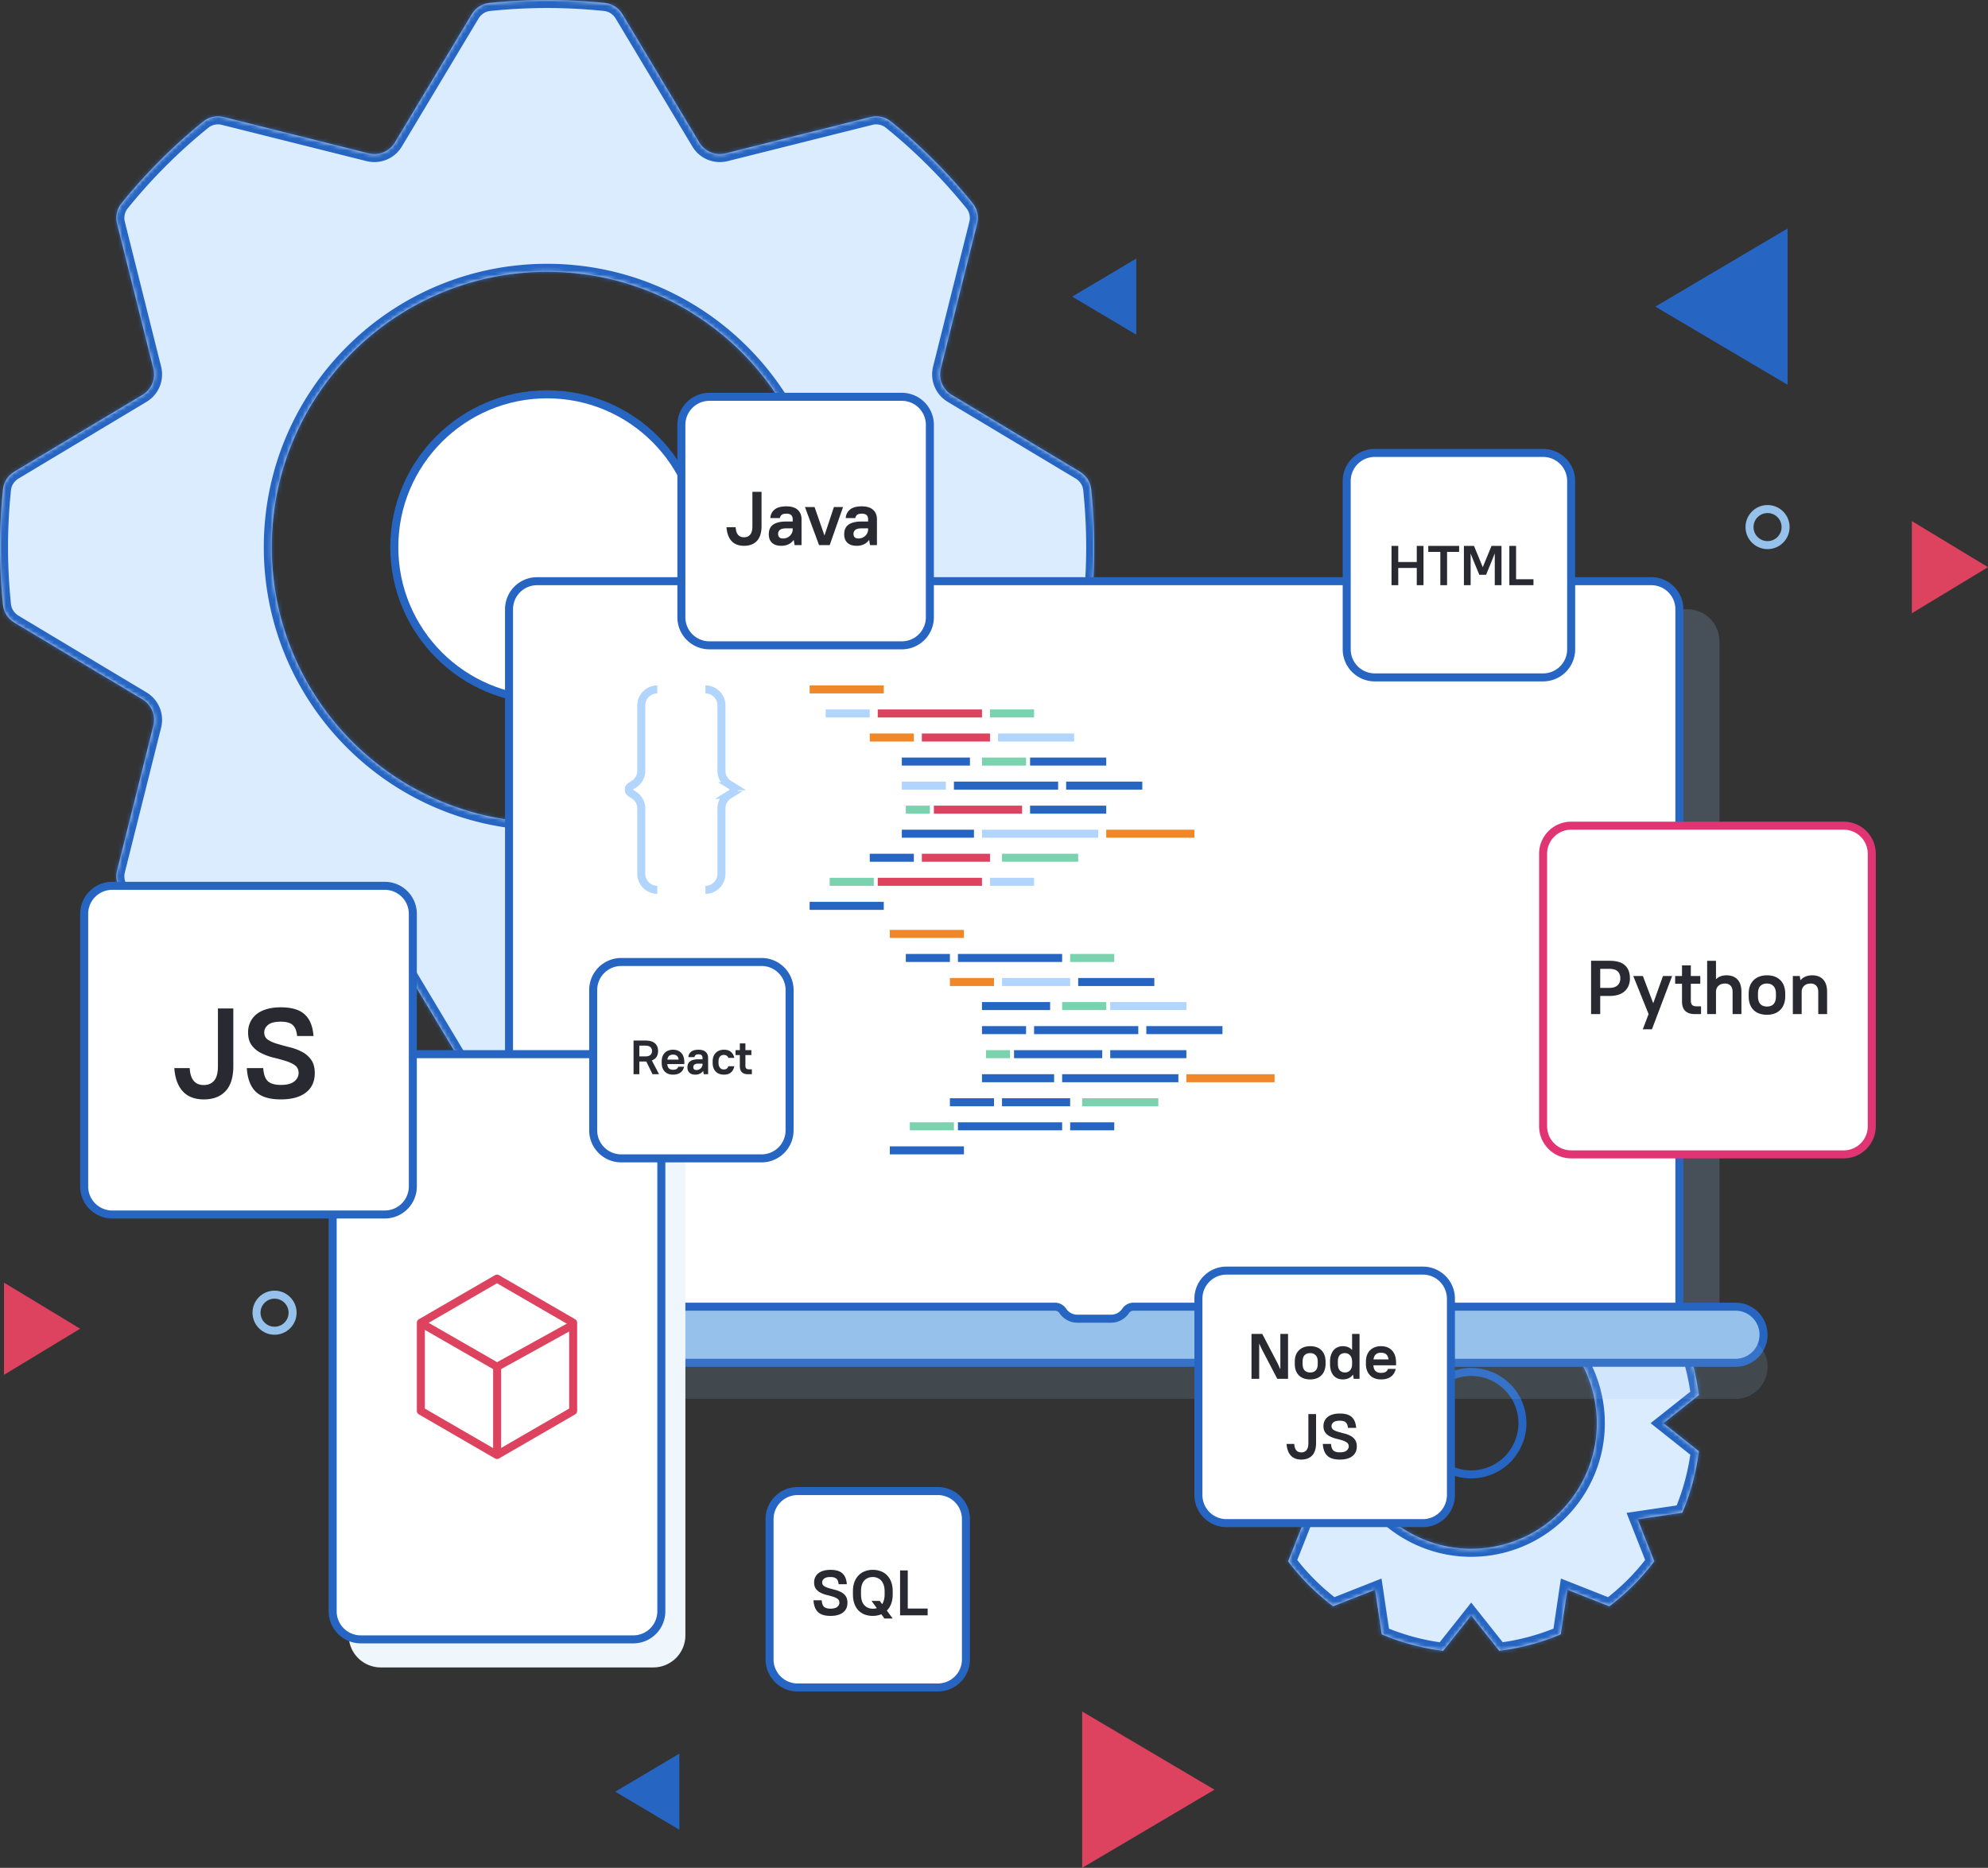<svg width="496" height="466" fill="none" xmlns="http://www.w3.org/2000/svg"><rect width="100%" height="100%" fill="#333333" stroke="none"/><mask id="a" fill="#fff"><path fill-rule="evenodd" clip-rule="evenodd" d="M98.543 35.522a6 6 0 0 1-6.606 2.736l-36.1-9.047c-1.785-.447-3.681-.057-5.112 1.1A137.325 137.325 0 0 0 30.31 50.725c-1.157 1.43-1.547 3.327-1.1 5.112l9.047 36.1a6 6 0 0 1-2.736 6.606L3.59 117.677c-1.58.946-2.645 2.565-2.838 4.396A138.06 138.06 0 0 0 0 136.5c0 4.873.255 9.686.753 14.427.193 1.831 1.258 3.45 2.838 4.396l31.93 19.134a6.001 6.001 0 0 1 2.736 6.606l-9.046 36.1c-.447 1.785-.057 3.681 1.1 5.112a137.302 137.302 0 0 0 20.414 20.414c1.43 1.157 3.327 1.547 5.112 1.1l36.1-9.046a6 6 0 0 1 6.606 2.735l19.134 31.931c.946 1.58 2.565 2.645 4.396 2.838 4.741.498 9.554.753 14.427.753 4.873 0 9.686-.255 14.427-.753 1.831-.193 3.45-1.258 4.396-2.838l19.134-31.931a6 6 0 0 1 6.606-2.735l36.1 9.046c1.785.447 3.681.057 5.112-1.1a137.279 137.279 0 0 0 20.414-20.414c1.157-1.431 1.547-3.327 1.1-5.112l-9.046-36.1a6 6 0 0 1 2.735-6.606l31.931-19.134c1.58-.946 2.645-2.565 2.838-4.396.498-4.741.753-9.554.753-14.427 0-4.873-.255-9.686-.753-14.427-.193-1.831-1.258-3.45-2.838-4.396l-31.931-19.134a6 6 0 0 1-2.735-6.606l9.046-36.1c.447-1.785.057-3.681-1.1-5.112a137.302 137.302 0 0 0-20.414-20.414c-1.431-1.157-3.327-1.547-5.112-1.1l-36.1 9.047a6.001 6.001 0 0 1-6.606-2.736L155.323 3.59c-.946-1.58-2.565-2.645-4.396-2.838A138.06 138.06 0 0 0 136.5 0c-4.873 0-9.686.255-14.427.753-1.831.193-3.45 1.258-4.396 2.838L98.543 35.52zM136.5 205.185c37.934 0 68.685-30.751 68.685-68.685 0-37.933-30.751-68.685-68.685-68.685-37.933 0-68.685 30.752-68.685 68.685 0 37.934 30.752 68.685 68.685 68.685z"/></mask><path fill-rule="evenodd" clip-rule="evenodd" d="M98.543 35.522a6 6 0 0 1-6.606 2.736l-36.1-9.047c-1.785-.447-3.681-.057-5.112 1.1A137.325 137.325 0 0 0 30.31 50.725c-1.157 1.43-1.547 3.327-1.1 5.112l9.047 36.1a6 6 0 0 1-2.736 6.606L3.59 117.677c-1.58.946-2.645 2.565-2.838 4.396A138.06 138.06 0 0 0 0 136.5c0 4.873.255 9.686.753 14.427.193 1.831 1.258 3.45 2.838 4.396l31.93 19.134a6.001 6.001 0 0 1 2.736 6.606l-9.046 36.1c-.447 1.785-.057 3.681 1.1 5.112a137.302 137.302 0 0 0 20.414 20.414c1.43 1.157 3.327 1.547 5.112 1.1l36.1-9.046a6 6 0 0 1 6.606 2.735l19.134 31.931c.946 1.58 2.565 2.645 4.396 2.838 4.741.498 9.554.753 14.427.753 4.873 0 9.686-.255 14.427-.753 1.831-.193 3.45-1.258 4.396-2.838l19.134-31.931a6 6 0 0 1 6.606-2.735l36.1 9.046c1.785.447 3.681.057 5.112-1.1a137.279 137.279 0 0 0 20.414-20.414c1.157-1.431 1.547-3.327 1.1-5.112l-9.046-36.1a6 6 0 0 1 2.735-6.606l31.931-19.134c1.58-.946 2.645-2.565 2.838-4.396.498-4.741.753-9.554.753-14.427 0-4.873-.255-9.686-.753-14.427-.193-1.831-1.258-3.45-2.838-4.396l-31.931-19.134a6 6 0 0 1-2.735-6.606l9.046-36.1c.447-1.785.057-3.681-1.1-5.112a137.302 137.302 0 0 0-20.414-20.414c-1.431-1.157-3.327-1.547-5.112-1.1l-36.1 9.047a6.001 6.001 0 0 1-6.606-2.736L155.323 3.59c-.946-1.58-2.565-2.645-4.396-2.838A138.06 138.06 0 0 0 136.5 0c-4.873 0-9.686.255-14.427.753-1.831.193-3.45 1.258-4.396 2.838L98.543 35.52zM136.5 205.185c37.934 0 68.685-30.751 68.685-68.685 0-37.933-30.751-68.685-68.685-68.685-37.933 0-68.685 30.752-68.685 68.685 0 37.934 30.752 68.685 68.685 68.685z" fill="#DCECFF"/><path d="M117.677 3.59l1.715 1.029-1.715-1.028zm126.112 52.247l1.94.486-1.94-.486zm-1.1-5.112l1.555-1.258-1.555 1.258zm-7.946 41.212l1.94.487-1.94-.487zm37.504 30.136l1.989-.209-1.989.209zm-2.838-4.396l1.028-1.716-1.028 1.716zm0 37.646l-1.028-1.715 1.028 1.715zm2.838-4.396l-1.989-.209 1.989.209zm-37.504 30.136l1.94-.487-1.94.487zm7.946 41.212l-1.555-1.257 1.555 1.257zm1.1-5.112l1.94-.486-1.94.486zm-26.626 26.626l-.486 1.94.486-1.94zm5.112-1.1l1.258 1.555-1.258-1.555zm-41.212-7.946l-.487 1.94.487-1.94zm-30.136 37.504l.209 1.989-.209-1.989zm4.396-2.838l-1.715-1.028 1.715 1.028zm-63.386-34.666l.487 1.94-.487-1.94zm6.606 2.735l-1.716 1.028 1.716-1.028zm-42.706 6.311l.486 1.94-.486-1.94zm-26.626-26.626l-1.94-.486 1.94.486zm1.1 5.112l1.555-1.257-1.555 1.257zm5.21-47.818l-1.028 1.716 1.029-1.716zm2.736 6.606l-1.94-.487 1.94.487zm-34.666-25.74l-1.028 1.716 1.028-1.716zm0-37.646l1.028 1.715-1.028-1.715zm34.667-25.74l-1.94.487 1.94-.487zm-2.736 6.606l-1.029-1.716 1.029 1.716zM155.322 3.59l1.716-1.028-1.716 1.028zM150.927.753l-.209 1.99.209-1.99zM30.311 50.725l-1.555-1.258 1.555 1.258zm-1.1 5.112l1.94-.486-1.94.486zm145.246-20.316l1.716-1.028-1.716 1.029zm-82.52 2.736l.487-1.94-.487 1.94zm6.606-2.735l-1.716-1.029 1.716 1.029zm19.134 233.887l-1.716 1.028 1.716-1.028zm4.396 2.838l-.209 1.989.209-1.989zM222.275 30.311l-1.257 1.555 1.257-1.555zm-5.112-1.1l-.486-1.94.486 1.94zm-161.326 0l.486-1.94-.486 1.94zm-.486 1.94l36.1 9.046.973-3.88-36.1-9.046-.973 3.88zM31.866 51.983a135.325 135.325 0 0 1 20.117-20.117l-2.516-3.11a139.315 139.315 0 0 0-20.711 20.711l3.11 2.516zm8.331 39.468l-9.046-36.1-3.88.972 9.047 36.1 3.88-.972zM4.62 119.392l31.93-19.134-2.056-3.431-31.93 19.134 2.056 3.431zM2 136.5c0-4.803.252-9.546.742-14.218l-3.978-.418C-1.74 126.674-2 131.557-2 136.5h4zm.742 14.218C2.252 146.046 2 141.303 2 136.5h-4c0 4.943.259 9.826.764 14.636l3.978-.418zm33.808 22.024L4.619 153.608l-2.056 3.431 31.93 19.134 2.057-3.431zm-5.4 44.907l9.047-36.1-3.88-.973-9.046 36.101 3.88.972zm20.833 23.485a135.302 135.302 0 0 1-20.117-20.116l-3.11 2.515a139.294 139.294 0 0 0 20.711 20.711l2.516-3.11zm39.468-8.331l-36.1 9.046.972 3.88 36.1-9.046-.972-3.88zm27.941 35.578l-19.134-31.931-3.431 2.056 19.134 31.931 3.431-2.056zM136.5 271c-4.803 0-9.546-.252-14.218-.742l-.418 3.978c4.81.505 9.693.764 14.636.764v-4zm14.218-.742c-4.672.49-9.415.742-14.218.742v4c4.943 0 9.826-.259 14.636-.764l-.418-3.978zm22.024-33.808l-19.134 31.931 3.431 2.056 19.134-31.93-3.431-2.057zm44.907 5.399l-36.1-9.046-.973 3.88 36.101 9.046.972-3.88zm23.485-20.831a135.28 135.28 0 0 1-20.116 20.116l2.515 3.11a139.264 139.264 0 0 0 20.711-20.711l-3.11-2.515zm-8.331-39.469l9.046 36.1 3.88-.972-9.046-36.101-3.88.973zm35.578-27.941l-31.931 19.134 2.057 3.431 31.93-19.134-2.056-3.431zM271 136.5c0 4.803-.252 9.546-.742 14.218l3.978.418c.505-4.81.764-9.693.764-14.636h-4zm-.742-14.218c.49 4.672.742 9.415.742 14.218h4c0-4.943-.259-9.826-.764-14.636l-3.978.418zm-33.808-22.024l31.931 19.134 2.056-3.431-31.93-19.134-2.057 3.431zm5.399-44.907l-9.046 36.1 3.88.973 9.046-36.1-3.88-.973zm-20.831-23.485a135.302 135.302 0 0 1 20.116 20.117l3.11-2.516a139.294 139.294 0 0 0-20.711-20.711l-2.515 3.11zm-39.469 8.331l36.1-9.046-.972-3.88-36.101 9.047.973 3.88zM153.608 4.62l19.134 31.93 3.431-2.056-19.134-31.93-3.431 2.056zM136.5 2c4.803 0 9.546.252 14.218.742l.418-3.978C146.326-1.74 141.443-2 136.5-2v4zm-14.218.742C126.954 2.252 131.697 2 136.5 2v-4c-4.943 0-9.826.259-14.636.764l.418 3.978zM100.258 36.55l19.134-31.931-3.431-2.056-19.134 31.93 3.431 2.057zm102.927 99.95c0 36.829-29.856 66.685-66.685 66.685v4c39.038 0 70.685-31.647 70.685-70.685h-4zM136.5 69.815c36.829 0 66.685 29.856 66.685 66.685h4c0-39.038-31.647-70.685-70.685-70.685v4zM69.815 136.5c0-36.829 29.856-66.685 66.685-66.685v-4c-39.038 0-70.685 31.647-70.685 70.685h4zm66.685 66.685c-36.829 0-66.685-29.856-66.685-66.685h-4c0 39.038 31.647 70.685 70.685 70.685v-4zM121.864-1.235c-2.48.26-4.645 1.699-5.903 3.798l3.431 2.056c.635-1.06 1.707-1.752 2.89-1.877l-.418-3.978zm123.865 57.558c.595-2.371.082-4.919-1.485-6.856l-3.11 2.516c.748.924 1.015 2.17.715 3.368l3.88.972zm-7.222 40.504a3.998 3.998 0 0 1-1.824-4.403l-3.88-.973a8 8 0 0 0 3.647 8.807l2.057-3.431zm35.729 25.037c-.261-2.48-1.7-4.645-3.799-5.903l-2.056 3.431c1.06.635 1.752 1.707 1.877 2.89l3.978-.418zm-3.799 35.175c2.099-1.258 3.538-3.423 3.799-5.903l-3.978-.418c-.125 1.183-.817 2.255-1.877 2.89l2.056 3.431zm-33.754 23.537a3.998 3.998 0 0 1 1.824-4.403l-2.057-3.431a7.999 7.999 0 0 0-3.647 8.807l3.88-.973zm7.561 42.957c1.567-1.937 2.08-4.485 1.485-6.856l-3.88.972c.3 1.198.033 2.444-.715 3.369l3.11 2.515zm-27.567 22.196c2.371.595 4.919.082 6.856-1.485l-2.515-3.11c-.925.748-2.171 1.015-3.369.715l-.972 3.88zm-40.504-7.222a3.998 3.998 0 0 1 4.403-1.824l.973-3.88a7.999 7.999 0 0 0-8.807 3.647l3.431 2.057zm-25.037 35.729c2.48-.261 4.645-1.7 5.903-3.799l-3.431-2.056c-.635 1.06-1.707 1.752-2.89 1.877l.418 3.978zm-58.712-37.553a4 4 0 0 1 4.403 1.823l3.431-2.056a8 8 0 0 0-8.807-3.647l.973 3.88zm-42.957 7.561c1.937 1.567 4.485 2.08 6.856 1.485l-.972-3.88c-1.198.3-2.444.033-3.368-.715l-2.516 3.11zm-22.196-27.567c-.595 2.371-.082 4.919 1.485 6.856l3.11-2.515c-.748-.925-1.015-2.171-.715-3.369l-3.88-.972zm7.222-40.504a4 4 0 0 1 1.825 4.403l3.88.973a8 8 0 0 0-3.648-8.807l-2.056 3.431zm-35.729-25.037c.26 2.48 1.7 4.645 3.799 5.903l2.056-3.431c-1.06-.635-1.752-1.707-1.877-2.89l-3.978.418zm3.799-35.175c-2.099 1.258-3.538 3.423-3.799 5.903l3.978.418c.125-1.183.817-2.255 1.877-2.89l-2.056-3.431zm33.755-23.537a4 4 0 0 1-1.825 4.403l2.057 3.431a8 8 0 0 0 3.648-8.807l-3.88.973zM157.038 2.563c-1.258-2.099-3.423-3.538-5.903-3.799l-.418 3.978c1.183.125 2.255.817 2.89 1.877l3.431-2.056zM28.756 49.467c-1.567 1.937-2.08 4.485-1.485 6.856l3.88-.972c-.3-1.198-.033-2.444.715-3.368l-3.11-2.516zm151.82-13.15a4 4 0 0 1-4.403-1.824l-3.431 2.057a8 8 0 0 0 8.807 3.648l-.973-3.88zm-89.125 3.88a8 8 0 0 0 8.807-3.647l-3.431-2.056a4 4 0 0 1-4.403 1.824l-.973 3.88zm24.51 230.24c1.258 2.099 3.423 3.538 5.903 3.799l.418-3.978c-1.183-.125-2.255-.817-2.89-1.877l-3.431 2.056zM223.533 28.756c-1.937-1.567-4.485-2.08-6.856-1.485l.972 3.88c1.198-.3 2.444-.033 3.369.715l2.515-3.11zM56.323 27.27c-2.371-.595-4.919-.082-6.856 1.485l2.516 3.11c.924-.748 2.17-1.015 3.368-.715l.972-3.88z" fill="#2665C2" mask="url(#a)"/><circle cx="136.5" cy="136.5" r="38.124" fill="#fff" stroke="#2665C2" stroke-width="2"/><circle cx="441" cy="131.5" r="4.5" stroke="#96C1EB" stroke-width="2"/><g style="mix-blend-mode:multiply"><mask id="b" fill="#fff"><path fill-rule="evenodd" clip-rule="evenodd" d="M343.078 313.519l-10.475-4.136a57.162 57.162 0 0 0-11.215 11.234l4.131 10.461-11.125 1.654a57.143 57.143 0 0 0-4.122 15.329l8.82 7.004-8.812 6.998a57.74 57.74 0 0 0 4.109 15.334l11.13 1.654-4.136 10.475a57.108 57.108 0 0 0 11.234 11.215l10.461-4.13 1.654 11.125a57.141 57.141 0 0 0 15.329 4.121l7.004-8.819 6.997 8.812c2.6-.324 5.207-.83 7.809-1.527a57.738 57.738 0 0 0 7.526-2.582l1.654-11.13 10.475 4.136a57.162 57.162 0 0 0 11.215-11.234l-4.13-10.462 11.125-1.653a57.141 57.141 0 0 0 4.121-15.329l-8.819-7.004 8.812-6.998a57.807 57.807 0 0 0-4.109-15.334l-11.13-1.655 4.136-10.475a57.19 57.19 0 0 0-11.234-11.215l-10.462 4.131-1.653-11.125a57.143 57.143 0 0 0-15.329-4.122l-7.004 8.82-6.998-8.812a57.938 57.938 0 0 0-15.335 4.108l-1.654 11.131zm32.096 71.81c16.714-4.479 26.633-21.659 22.155-38.373-4.479-16.715-21.659-26.634-38.373-22.155-16.715 4.478-26.634 21.659-22.155 38.373 4.478 16.714 21.659 26.633 38.373 22.155z"/></mask><path fill-rule="evenodd" clip-rule="evenodd" d="M343.078 313.519l-10.475-4.136a57.162 57.162 0 0 0-11.215 11.234l4.131 10.461-11.125 1.654a57.143 57.143 0 0 0-4.122 15.329l8.82 7.004-8.812 6.998a57.74 57.74 0 0 0 4.109 15.334l11.13 1.654-4.136 10.475a57.108 57.108 0 0 0 11.234 11.215l10.461-4.13 1.654 11.125a57.141 57.141 0 0 0 15.329 4.121l7.004-8.819 6.997 8.812c2.6-.324 5.207-.83 7.809-1.527a57.738 57.738 0 0 0 7.526-2.582l1.654-11.13 10.475 4.136a57.162 57.162 0 0 0 11.215-11.234l-4.13-10.462 11.125-1.653a57.141 57.141 0 0 0 4.121-15.329l-8.819-7.004 8.812-6.998a57.807 57.807 0 0 0-4.109-15.334l-11.13-1.655 4.136-10.475a57.19 57.19 0 0 0-11.234-11.215l-10.462 4.131-1.653-11.125a57.143 57.143 0 0 0-15.329-4.122l-7.004 8.82-6.998-8.812a57.938 57.938 0 0 0-15.335 4.108l-1.654 11.131zm32.096 71.81c16.714-4.479 26.633-21.659 22.155-38.373-4.479-16.715-21.659-26.634-38.373-22.155-16.715 4.478-26.634 21.659-22.155 38.373 4.478 16.714 21.659 26.633 38.373 22.155z" fill="#DCECFF"/><path d="M332.603 309.383l.735-1.86-1.044-.413-.896.677 1.205 1.596zm10.475 4.136l-.734 1.86 2.342.925.371-2.491-1.979-.294zm-21.69 7.098l-1.597-1.203-.675.895.412 1.042 1.86-.734zm4.131 10.461l.294 1.979 2.491-.371-.925-2.342-1.86.734zm-11.125 1.654l-.294-1.978-1.109.164-.438 1.032 1.841.782zm-4.122 15.329l-1.985-.245-.137 1.113.878.698 1.244-1.566zm8.82 7.004l1.244 1.566 1.972-1.566-1.972-1.566-1.244 1.566zm-8.812 6.998l-1.244-1.567-.88.699.139 1.115 1.985-.247zm4.109 15.334l-1.843.778.437 1.035 1.112.165.294-1.978zm11.13 1.654l1.86.735.925-2.343-2.491-.37-.294 1.978zm-4.136 10.475l-1.86-.734-.413 1.044.677.895 1.596-1.205zm11.234 11.215l-1.203 1.598.895.674 1.042-.411-.734-1.861zm10.461-4.13l1.979-.294-.371-2.492-2.342.925.734 1.861zm1.654 11.125l-1.979.294.165 1.108 1.032.439.782-1.841zm15.329 4.121l-.245 1.985 1.113.138.698-.879-1.566-1.244zm7.004-8.819l1.566-1.244-1.566-1.972-1.566 1.972 1.566 1.244zm6.997 8.812l-1.566 1.244.699.879 1.115-.138-.248-1.985zm15.335-4.109l.778 1.842 1.035-.437.165-1.111-1.978-.294zm1.654-11.13l.735-1.861-2.343-.925-.37 2.492 1.978.294zm10.475 4.136l-.734 1.86 1.044.412.895-.676-1.205-1.596zm11.215-11.234l1.598 1.203.674-.895-.412-1.043-1.86.735zm-4.13-10.462l-.294-1.978-2.492.37.925 2.343 1.861-.735zm11.125-1.653l.294 1.978 1.108-.165.438-1.031-1.84-.782zm4.121-15.329l1.985.245.138-1.114-.879-.698-1.244 1.567zm-8.819-7.004l-1.244-1.566-1.972 1.566 1.972 1.566 1.244-1.566zm8.812-6.998l1.244 1.566.879-.698-.138-1.115-1.985.247zm-4.109-15.334l1.842-.779-.437-1.035-1.111-.165-.294 1.979zm-11.13-1.655l-1.861-.734-.925 2.342 2.492.371.294-1.979zm4.136-10.475l1.86.735.412-1.044-.676-.896-1.596 1.205zm-11.234-11.215l1.203-1.597-.895-.675-1.043.412.735 1.86zm-10.462 4.131l-1.978.294.37 2.491 2.343-.925-.735-1.86zm-1.653-11.125l1.978-.294-.165-1.109-1.031-.438-.782 1.841zm-15.329-4.122l.245-1.985-1.114-.137-.698.878 1.567 1.244zm-7.004 8.82l-1.566 1.244 1.566 1.972 1.566-1.972-1.566-1.244zm-6.998-8.812l1.566-1.244-.698-.88-1.115.139.247 1.985zm-15.335 4.108l-.778-1.842-1.035.437-.165 1.111 1.978.294zm-12.864 8.855l10.476 4.136 1.469-3.72-10.475-4.136-1.47 3.72zm-8.882 10.577a55.131 55.131 0 0 1 10.822-10.841l-2.41-3.192a59.134 59.134 0 0 0-11.607 11.627l3.195 2.406zm4.393 8.524l-4.131-10.462-3.72 1.469 4.131 10.462 3.72-1.469zm-12.691 4.366l11.125-1.653-.588-3.957-11.125 1.654.588 3.956zm-2.431 13.597a55.157 55.157 0 0 1 3.977-14.793l-3.681-1.564a59.171 59.171 0 0 0-4.266 15.866l3.97.491zm8.079 5.192l-8.82-7.004-2.488 3.132 8.82 7.004 2.488-3.132zm-8.813 10.13l8.813-6.998-2.488-3.132-8.812 6.997 2.487 3.133zm2.215 5.725a55.873 55.873 0 0 1-1.474-7.538l-3.969.494c.335 2.69.859 5.388 1.58 8.079l3.863-1.035zm2.493 7.265a55.782 55.782 0 0 1-2.493-7.265l-3.863 1.035a59.68 59.68 0 0 0 2.671 7.786l3.685-1.556zm9.582.454l-11.13-1.654-.588 3.956 11.13 1.655.588-3.957zm-2.57 13.188l4.136-10.475-3.72-1.469-4.136 10.475 3.72 1.469zm10.577 8.883a55.136 55.136 0 0 1-10.841-10.823l-3.192 2.41a59.14 59.14 0 0 0 11.627 11.608l2.406-3.195zm8.524-4.394l-10.462 4.131 1.469 3.721 10.462-4.131-1.469-3.721zm4.366 12.692l-1.653-11.125-3.957.588 1.653 11.125 3.957-.588zm13.597 2.43a55.12 55.12 0 0 1-14.793-3.977l-1.564 3.682a59.123 59.123 0 0 0 15.866 4.265l.491-3.97zm5.192-8.078l-7.004 8.82 3.132 2.487 7.004-8.819-3.132-2.488zm10.13 8.812l-6.998-8.812-3.132 2.488 6.997 8.812 3.133-2.488zm5.725-2.215a55.733 55.733 0 0 1-7.539 1.474l.495 3.97a59.727 59.727 0 0 0 8.079-1.58l-1.035-3.864zm7.265-2.492a55.83 55.83 0 0 1-7.265 2.492l1.035 3.864a59.683 59.683 0 0 0 7.786-2.672l-1.556-3.684zm.454-9.582l-1.654 11.13 3.956.588 1.654-11.13-3.956-.588zm13.188 2.57l-10.475-4.137-1.469 3.721 10.475 4.136 1.469-3.72zm8.883-10.577a55.163 55.163 0 0 1-10.823 10.841l2.41 3.192a59.14 59.14 0 0 0 11.608-11.627l-3.195-2.406zm-4.394-8.524l4.131 10.461 3.72-1.469-4.13-10.461-3.721 1.469zm12.692-4.366l-11.125 1.653.588 3.957 11.125-1.654-.588-3.956zm2.43-13.597a55.157 55.157 0 0 1-3.977 14.793l3.681 1.564a59.097 59.097 0 0 0 4.266-15.866l-3.97-.491zm-8.078-5.192l8.82 7.004 2.487-3.133-8.82-7.003-2.487 3.132zm8.812-10.13l-8.812 6.998 2.487 3.132 8.813-6.998-2.488-3.132zm-2.215-5.725a55.719 55.719 0 0 1 1.474 7.538l3.97-.494a59.697 59.697 0 0 0-1.58-8.079l-3.864 1.035zm-2.492-7.265a55.727 55.727 0 0 1 2.492 7.265l3.864-1.035a59.697 59.697 0 0 0-2.672-7.787l-3.684 1.557zm-9.582-.454l11.13 1.654.588-3.957-11.13-1.654-.588 3.957zm2.569-13.188l-4.136 10.475 3.721 1.469 4.136-10.475-3.721-1.469zm-10.576-8.883a55.153 55.153 0 0 1 10.84 10.822l3.193-2.41a59.161 59.161 0 0 0-11.627-11.607l-2.406 3.195zm-8.524 4.393l10.461-4.13-1.469-3.721-10.461 4.131 1.469 3.72zm-4.366-12.691l1.653 11.125 3.956-.588-1.653-11.125-3.956.588zm-13.597-2.431a55.121 55.121 0 0 1 14.793 3.978l1.564-3.682a59.171 59.171 0 0 0-15.866-4.266l-.491 3.97zm-5.192 8.079l7.004-8.82-3.133-2.488-7.003 8.82 3.132 2.488zm-10.13-8.813l6.998 8.813 3.132-2.488-6.998-8.812-3.132 2.487zm-5.725 2.215a55.843 55.843 0 0 1 7.538-1.474l-.494-3.969c-2.69.335-5.389.859-8.079 1.58l1.035 3.863zm-7.265 2.493a55.73 55.73 0 0 1 7.265-2.493l-1.035-3.863a59.694 59.694 0 0 0-7.787 2.671l1.557 3.685zm-.454 9.582l1.654-11.131-3.957-.588-1.654 11.131 3.957.588zm50.34 33.66c4.193 15.648-5.093 31.731-20.741 35.924l1.036 3.864c17.781-4.765 28.333-23.042 23.569-40.823l-3.864 1.035zm-35.924-20.74c15.648-4.193 31.731 5.093 35.924 20.74l3.864-1.035c-4.765-17.781-23.042-28.333-40.823-23.569l1.035 3.864zm-20.74 35.923c-4.193-15.647 5.093-31.731 20.74-35.923l-1.035-3.864c-17.781 4.765-28.333 23.041-23.569 40.823l3.864-1.036zm35.923 20.741c-15.647 4.193-31.731-5.093-35.923-20.741l-3.864 1.036c4.764 17.781 23.041 28.333 40.823 23.569l-1.036-3.864z" fill="#2665C2" mask="url(#b)"/><circle cx="367.065" cy="355.065" r="12.778" transform="rotate(-15 367.065 355.065)" stroke="#2665C2" stroke-width="2"/></g><path d="M421 152H143a8 8 0 0 0-8 8v176h294V160a8 8 0 0 0-8-8z" fill="#96C1EB" fill-opacity=".2"/><path d="M134 145h278a7 7 0 0 1 7 7v181H127V152a7 7 0 0 1 7-7z" fill="#fff" stroke="#2665C2" stroke-width="2"/><path d="M106 333a7 7 0 0 1 7-7h150.197c.792 0 1.532.396 1.971 1.055a4.369 4.369 0 0 0 3.635 1.945h8.394c1.461 0 2.825-.73 3.635-1.945a2.369 2.369 0 0 1 1.971-1.055H433a7 7 0 1 1 0 14H113a7 7 0 0 1-7-7z" fill="#96C1EB" stroke="#2665C2" stroke-width="2"/><path opacity=".15" d="M105 341a8 8 0 0 1 8-8h150.197c1.127 0 2.178.563 2.803 1.5a3.369 3.369 0 0 0 2.803 1.5h8.394a3.369 3.369 0 0 0 2.803-1.5 3.369 3.369 0 0 1 2.803-1.5H433a8 8 0 0 1 0 16H113a8 8 0 0 1-8-8z" fill="#96C1EB"/><path d="M164 172a4 4 0 0 0-4 4v16.283a4 4 0 0 1-1.88 3.392l-.763.477a1 1 0 0 0 0 1.696l.763.477a4 4 0 0 1 1.88 3.392V218a4 4 0 0 0 4 4M176 172a4 4 0 0 1 4 4v16.283a4 4 0 0 0 1.88 3.392l.763.477a1 1 0 0 1 0 1.696l-.763.477a4 4 0 0 0-1.88 3.392V218a4 4 0 0 1-4 4" stroke="#B2D5FD" stroke-width="2"/><path d="M202 172h18.5" stroke="#F08729" stroke-width="2"/><path d="M202 226h18.5" stroke="#2665C2" stroke-width="2"/><path d="M206 178h11" stroke="#B2D5FD" stroke-width="2"/><path d="M247 178h11" stroke="#7BD2AF" stroke-width="2"/><path d="M219 178h26" stroke="#DD435F" stroke-width="2"/><path d="M207 220h11" stroke="#7BD2AF" stroke-width="2"/><path d="M247 220h11" stroke="#B2D5FD" stroke-width="2"/><path d="M219 220h26" stroke="#DD435F" stroke-width="2"/><path d="M217 184h11" stroke="#F08729" stroke-width="2"/><path d="M249 184h19" stroke="#B2D5FD" stroke-width="2"/><path d="M230 184h17" stroke="#DD435F" stroke-width="2"/><path d="M217 214h11" stroke="#2665C2" stroke-width="2"/><path d="M250 214h19" stroke="#7BD2AF" stroke-width="2"/><path d="M230 214h17" stroke="#DD435F" stroke-width="2"/><path d="M225 190h17M257 190h19" stroke="#2665C2" stroke-width="2"/><path d="M245 190h11" stroke="#7BD2AF" stroke-width="2"/><path d="M225 196h11" stroke="#B2D5FD" stroke-width="2"/><path d="M266 196h19M238 196h26" stroke="#2665C2" stroke-width="2"/><path d="M226 202h6" stroke="#7BD2AF" stroke-width="2"/><path d="M233 202h22" stroke="#DD435F" stroke-width="2"/><path d="M257 202h19M225 208h18" stroke="#2665C2" stroke-width="2"/><path d="M276 208h22" stroke="#F08729" stroke-width="2"/><path d="M245 208h29" stroke="#B2D5FD" stroke-width="2"/><path d="M222 233h18.5" stroke="#F08729" stroke-width="2"/><path d="M222 287h18.5M226 239h11" stroke="#2665C2" stroke-width="2"/><path d="M267 239h11" stroke="#7BD2AF" stroke-width="2"/><path d="M239 239h26" stroke="#2665C2" stroke-width="2"/><path d="M227 281h11" stroke="#7BD2AF" stroke-width="2"/><path d="M267 281h11M239 281h26" stroke="#2665C2" stroke-width="2"/><path d="M237 245h11" stroke="#F08729" stroke-width="2"/><path d="M269 245h19" stroke="#2665C2" stroke-width="2"/><path d="M250 245h17" stroke="#B2D5FD" stroke-width="2"/><path d="M237 275h11" stroke="#2665C2" stroke-width="2"/><path d="M270 275h19" stroke="#7BD2AF" stroke-width="2"/><path d="M250 275h17M245 251h17" stroke="#2665C2" stroke-width="2"/><path d="M277 251h19" stroke="#B2D5FD" stroke-width="2"/><path d="M265 251h11" stroke="#7BD2AF" stroke-width="2"/><path d="M245 257h11M286 257h19M258 257h26" stroke="#2665C2" stroke-width="2"/><path d="M246 263h6" stroke="#7BD2AF" stroke-width="2"/><path d="M253 263h22M277 263h19M245 269h18" stroke="#2665C2" stroke-width="2"/><path d="M296 269h22" stroke="#F08729" stroke-width="2"/><path d="M265 269h29" stroke="#2665C2" stroke-width="2"/><path d="M336 120a7 7 0 0 1 7-7h42a7 7 0 0 1 7 7v42a7 7 0 0 1-7 7h-42a7 7 0 0 1-7-7v-42z" fill="#fff" stroke="#2665C2" stroke-width="2"/><path d="M353.48 141.702h-4.62V146h-1.68v-9.8h1.68v4.018h4.62V136.2h1.68v9.8h-1.68v-4.298zm2.87-5.502h7.7v1.484h-3.01V146h-1.68v-8.316h-3.01V136.2zm11.145 3.36l-.574-1.484V146h-1.68v-9.8h2.52l2.184 5.306 2.184-5.306h2.492v9.8h-1.68v-7.938l-.588 1.498-1.582 3.85h-1.68l-1.596-3.85zm9.08-3.36h1.68v8.316h4.34V146h-6.02v-9.8z" fill="#292931"/><path d="M87 276a8 8 0 0 1 8-8h68a8 8 0 0 1 8 8v132a8 8 0 0 1-8 8H95a8 8 0 0 1-8-8V276z" fill="#EFF6FC"/><path d="M83 270a7 7 0 0 1 7-7h68a7 7 0 0 1 7 7v132a7 7 0 0 1-7 7H90a7 7 0 0 1-7-7V270zM170 106a7 7 0 0 1 7-7h48a7 7 0 0 1 7 7v48a7 7 0 0 1-7 7h-48a7 7 0 0 1-7-7v-48z" fill="#fff" stroke="#2665C2" stroke-width="2"/><path d="M185.633 136.171c-1.342 0-2.381-.399-3.116-1.197-.734-.811-1.152-1.957-1.254-3.439h2.28c.089 1.672.786 2.508 2.09 2.508.646 0 1.153-.215 1.52-.646.38-.431.57-1.146.57-2.147v-8.55h2.28v8.55c0 1.647-.386 2.882-1.159 3.705-.772.811-1.843 1.216-3.211 1.216zm9.313 0c-1.026 0-1.805-.253-2.337-.76-.532-.507-.798-1.21-.798-2.109 0-.494.076-.937.228-1.33a2.4 2.4 0 0 1 .76-1.007c.355-.279.805-.488 1.349-.627.558-.152 1.235-.228 2.033-.228h1.596v-.57c0-.456-.126-.798-.38-1.026-.24-.241-.646-.361-1.216-.361-.532 0-.918.101-1.159.304-.24.203-.386.469-.437.798h-2.394c.051-.849.393-1.545 1.026-2.09.646-.557 1.634-.836 2.964-.836 1.267 0 2.217.291 2.85.874.634.583.95 1.362.95 2.337V136h-1.729l-.228-1.311c-.329.481-.76.849-1.292 1.102-.519.253-1.114.38-1.786.38zm.38-1.824c.355 0 .678-.057.969-.171.304-.127.564-.291.779-.494a2.56 2.56 0 0 0 .513-.722c.127-.266.19-.551.19-.855v-.285h-1.596c-.76 0-1.292.127-1.596.38-.304.253-.456.595-.456 1.026 0 .342.102.614.304.817.216.203.513.304.893.304zm5.51-7.847h2.394l2.47 7.106 2.356-7.106h2.28l-3.325 9.5h-2.66l-3.515-9.5zm12.925 9.671c-1.026 0-1.805-.253-2.337-.76-.532-.507-.798-1.21-.798-2.109 0-.494.076-.937.228-1.33.164-.405.418-.741.76-1.007.354-.279.804-.488 1.349-.627.557-.152 1.235-.228 2.033-.228h1.596v-.57c0-.456-.127-.798-.38-1.026-.241-.241-.646-.361-1.216-.361-.532 0-.919.101-1.159.304a1.252 1.252 0 0 0-.437.798h-2.394c.05-.849.392-1.545 1.026-2.09.646-.557 1.634-.836 2.964-.836 1.266 0 2.216.291 2.85.874.633.583.95 1.362.95 2.337V136h-1.729l-.228-1.311c-.33.481-.76.849-1.292 1.102-.52.253-1.115.38-1.786.38zm.38-1.824c.354 0 .677-.057.969-.171.304-.127.563-.291.779-.494a2.6 2.6 0 0 0 .513-.722c.126-.266.19-.551.19-.855v-.285h-1.596c-.76 0-1.292.127-1.596.38-.304.253-.456.595-.456 1.026 0 .342.101.614.304.817.215.203.513.304.893.304z" fill="#292931"/><path d="M21 228a7 7 0 0 1 7-7h68a7 7 0 0 1 7 7v68a7 7 0 0 1-7 7H28a7 7 0 0 1-7-7v-68z" fill="#fff" stroke="#2665C2" stroke-width="2"/><path d="M50.852 274.288c-2.261 0-4.01-.672-5.248-2.016-1.237-1.365-1.941-3.296-2.112-5.792h3.84c.15 2.816 1.322 4.224 3.52 4.224 1.088 0 1.941-.363 2.56-1.088.64-.725.96-1.931.96-3.616v-14.4h3.84V266c0 2.773-.65 4.853-1.952 6.24-1.301 1.365-3.104 2.048-5.408 2.048zm19.205 0c-2.795 0-4.864-.629-6.208-1.888-1.344-1.28-2.101-3.253-2.272-5.92h4.096c.106 1.536.49 2.624 1.152 3.264.682.619 1.76.928 3.232.928 1.536 0 2.656-.288 3.36-.864.725-.576 1.088-1.28 1.088-2.112 0-.832-.31-1.472-.928-1.92-.619-.448-1.397-.811-2.336-1.088a40.912 40.912 0 0 0-3.04-.832 15.132 15.132 0 0 1-3.04-1.12 6.607 6.607 0 0 1-2.336-1.92c-.619-.811-.928-1.899-.928-3.264 0-.896.17-1.717.512-2.464a5.455 5.455 0 0 1 1.504-1.984c.683-.576 1.536-1.013 2.56-1.312 1.024-.32 2.219-.48 3.584-.48 2.73 0 4.725.597 5.984 1.792 1.28 1.173 2.005 2.965 2.176 5.376H74.12c-.107-1.28-.47-2.197-1.088-2.752-.597-.555-1.6-.832-3.008-.832-1.45 0-2.496.267-3.136.8-.64.512-.96 1.141-.96 1.888 0 .789.31 1.397.928 1.824.618.405 1.397.747 2.336 1.024a83.87 83.87 0 0 0 3.04.832c1.088.256 2.101.629 3.04 1.12a6.359 6.359 0 0 1 2.336 1.984c.619.832.928 1.963.928 3.392 0 .96-.17 1.845-.512 2.656a5.39 5.39 0 0 1-1.568 2.048c-.683.576-1.557 1.024-2.624 1.344-1.067.32-2.326.48-3.776.48z" fill="#292931"/><path d="M192 379a7 7 0 0 1 7-7h35a7 7 0 0 1 7 7v35a7 7 0 0 1-7 7h-35a7 7 0 0 1-7-7v-35z" fill="#fff" stroke="#2665C2" stroke-width="2"/><path d="M207.2 403.144c-1.397 0-2.432-.315-3.104-.944-.672-.64-1.05-1.627-1.136-2.96h2.048c.054.768.246 1.312.576 1.632.342.309.88.464 1.616.464.768 0 1.328-.144 1.68-.432.363-.288.544-.64.544-1.056 0-.416-.154-.736-.464-.96-.309-.224-.698-.405-1.168-.544a20.655 20.655 0 0 0-1.52-.416 7.582 7.582 0 0 1-1.52-.56 3.323 3.323 0 0 1-1.168-.96c-.309-.405-.464-.949-.464-1.632 0-.448.086-.859.256-1.232.171-.384.422-.715.752-.992.342-.288.768-.507 1.28-.656.512-.16 1.11-.24 1.792-.24 1.366 0 2.363.299 2.992.896.64.587 1.003 1.483 1.088 2.688h-2.048c-.053-.64-.234-1.099-.544-1.376-.298-.277-.8-.416-1.504-.416-.725 0-1.248.133-1.568.4-.32.256-.48.571-.48.944 0 .395.155.699.464.912.31.203.699.373 1.168.512.47.139.976.277 1.52.416a6.47 6.47 0 0 1 1.52.56c.47.235.859.565 1.168.992.31.416.464.981.464 1.696 0 .48-.085.923-.256 1.328-.17.395-.432.736-.784 1.024-.341.288-.778.512-1.312.672-.533.16-1.162.24-1.888.24zm10.566 0a5.725 5.725 0 0 1-2.048-.352 4.524 4.524 0 0 1-1.568-1.04 4.78 4.78 0 0 1-.992-1.68c-.235-.661-.352-1.413-.352-2.256v-.832c0-.832.117-1.579.352-2.24.245-.661.581-1.216 1.008-1.664.437-.459.96-.811 1.568-1.056a5.473 5.473 0 0 1 2.032-.368c.747 0 1.424.123 2.032.368a4.084 4.084 0 0 1 1.568 1.04 4.666 4.666 0 0 1 1.008 1.68c.235.651.352 1.397.352 2.24v.832c0 .864-.128 1.632-.384 2.304a4.752 4.752 0 0 1-1.072 1.696l1.456 1.984h-2.048l-.784-1.056c-.32.128-.656.224-1.008.288a5.364 5.364 0 0 1-1.12.112zm0-1.792c.352 0 .683-.048.992-.144l-1.312-1.808h2.048l.592.816c.192-.288.341-.629.448-1.024a4.96 4.96 0 0 0 .176-1.376v-.832c0-.576-.075-1.083-.224-1.52-.139-.448-.341-.816-.608-1.104a2.41 2.41 0 0 0-.928-.672 2.9 2.9 0 0 0-1.184-.24c-.885 0-1.6.299-2.144.896-.533.587-.8 1.467-.8 2.64v.832c0 1.163.272 2.043.816 2.64.555.597 1.264.896 2.128.896zm6.799-9.552h1.92v9.504h4.96V403h-6.88v-11.2z" fill="#292931"/><path d="M299 324a7 7 0 0 1 7-7h49a7 7 0 0 1 7 7v49a7 7 0 0 1-7 7h-49a7 7 0 0 1-7-7v-49z" fill="#fff" stroke="#2665C2" stroke-width="2"/><path d="M314.837 336.64l-.672-1.456V344h-1.92v-11.2h2.688l3.84 7.36.672 1.472V332.8h1.92V344h-2.688l-3.84-7.36zm12.047 7.504c-1.205 0-2.149-.341-2.832-1.024-.672-.683-1.008-1.637-1.008-2.864v-.512c0-.608.086-1.152.256-1.632.182-.48.438-.885.768-1.216a3.299 3.299 0 0 1 1.216-.768c.47-.181 1.003-.272 1.6-.272 1.206 0 2.144.341 2.816 1.024.683.683 1.024 1.637 1.024 2.864v.512c0 .608-.09 1.152-.272 1.632-.17.48-.426.891-.768 1.232-.33.331-.736.587-1.216.768a4.601 4.601 0 0 1-1.584.256zm0-1.728c.608 0 1.072-.176 1.392-.528.331-.352.496-.896.496-1.632v-.512c0-.725-.17-1.264-.512-1.616-.33-.363-.789-.544-1.376-.544-.608 0-1.077.176-1.408.528-.32.352-.48.896-.48 1.632v.512c0 .725.166 1.269.496 1.632.342.352.806.528 1.392.528zm8.125 1.728c-.469 0-.896-.08-1.28-.24-.384-.16-.72-.4-1.008-.72a3.69 3.69 0 0 1-.656-1.216c-.149-.491-.224-1.061-.224-1.712v-.512c0-.64.08-1.2.24-1.68.16-.48.379-.885.656-1.216a2.703 2.703 0 0 1 1.008-.736 3.074 3.074 0 0 1 1.264-.256c.992 0 1.771.315 2.336.944v-4h1.856V344h-1.456l-.176-1.072a2.606 2.606 0 0 1-1.072.912c-.437.203-.933.304-1.488.304zm.56-1.728c.502 0 .918-.171 1.248-.512.331-.352.507-.864.528-1.536v-.624c0-.704-.17-1.237-.512-1.6a1.614 1.614 0 0 0-1.264-.56c-.565 0-1.002.171-1.312.512-.309.331-.464.88-.464 1.648v.512c0 .736.16 1.28.48 1.632.32.352.752.528 1.296.528zm8.985 1.728a4.42 4.42 0 0 1-1.552-.256 3.441 3.441 0 0 1-1.184-.768 3.564 3.564 0 0 1-.768-1.232 4.87 4.87 0 0 1-.256-1.632v-.512c0-.608.086-1.152.256-1.632.182-.48.438-.885.768-1.216a3.175 3.175 0 0 1 1.184-.768 4.2 4.2 0 0 1 1.552-.272c1.163 0 2.08.357 2.752 1.072.672.715 1.008 1.739 1.008 3.072v.624h-5.664c.054.672.24 1.157.56 1.456.32.288.768.432 1.344.432.566 0 .976-.096 1.232-.288.267-.203.443-.437.528-.704h1.92c-.085.373-.218.72-.4 1.04-.181.32-.421.597-.72.832a3.477 3.477 0 0 1-1.088.56 5.126 5.126 0 0 1-1.472.192zm0-6.656c-.544 0-.97.133-1.28.4-.309.267-.506.688-.592 1.264h3.744c-.074-.597-.272-1.024-.592-1.28-.309-.256-.736-.384-1.28-.384zm-19.878 26.656c-1.131 0-2.005-.336-2.624-1.008-.619-.683-.971-1.648-1.056-2.896h1.92c.075 1.408.661 2.112 1.76 2.112.544 0 .971-.181 1.28-.544.32-.363.48-.965.48-1.808v-7.2h1.92v7.2c0 1.387-.325 2.427-.976 3.12-.651.683-1.552 1.024-2.704 1.024zm9.602 0c-1.397 0-2.432-.315-3.104-.944-.672-.64-1.05-1.627-1.136-2.96h2.048c.054.768.246 1.312.576 1.632.342.309.88.464 1.616.464.768 0 1.328-.144 1.68-.432.363-.288.544-.64.544-1.056 0-.416-.154-.736-.464-.96-.309-.224-.698-.405-1.168-.544a20.655 20.655 0 0 0-1.52-.416 7.582 7.582 0 0 1-1.52-.56 3.323 3.323 0 0 1-1.168-.96c-.309-.405-.464-.949-.464-1.632 0-.448.086-.859.256-1.232.171-.384.422-.715.752-.992.342-.288.768-.507 1.28-.656.512-.16 1.11-.24 1.792-.24 1.366 0 2.363.299 2.992.896.64.587 1.003 1.483 1.088 2.688h-2.048c-.053-.64-.234-1.099-.544-1.376-.298-.277-.8-.416-1.504-.416-.725 0-1.248.133-1.568.4-.32.256-.48.571-.48.944 0 .395.155.699.464.912.31.203.699.373 1.168.512.47.139.976.277 1.52.416a6.47 6.47 0 0 1 1.52.56c.47.235.859.565 1.168.992.31.416.464.981.464 1.696 0 .48-.085.923-.256 1.328-.17.395-.432.736-.784 1.024-.341.288-.778.512-1.312.672-.533.16-1.162.24-1.888.24z" fill="#292931"/><path d="M124 319l19 11v22l-19 11-19-11v-22l19-11z" fill="#fff" stroke="#DD435F" stroke-width="2" stroke-linejoin="round"/><path d="M104.895 330l19.139 11v21.396M143 330.5L124 341" stroke="#DD435F" stroke-width="2" stroke-linejoin="round"/><circle cx="68.5" cy="327.5" r="4.5" stroke="#96C1EB" stroke-width="2"/><path d="M148 247a7 7 0 0 1 7-7h35a7 7 0 0 1 7 7v35a7 7 0 0 1-7 7h-35a7 7 0 0 1-7-7v-35z" fill="#fff" stroke="#2665C2" stroke-width="2"/><path d="M385 213a7 7 0 0 1 7-7h68a7 7 0 0 1 7 7v68a7 7 0 0 1-7 7h-68a7 7 0 0 1-7-7v-68z" fill="#fff" stroke="#E13573" stroke-width="2"/><path d="M396.97 239.7h4.56c1.786 0 3.084.38 3.895 1.14.823.747 1.235 1.83 1.235 3.249 0 1.33-.431 2.394-1.292 3.192-.862.798-2.141 1.197-3.838 1.197h-2.28V253h-2.28v-13.3zm2.28 2.014v4.75h2.28c.912 0 1.596-.215 2.052-.646.456-.431.684-1.007.684-1.729 0-.76-.222-1.343-.665-1.748-.431-.418-1.121-.627-2.071-.627h-2.28zM411.317 253l-3.819-9.5h2.394l2.584 6.802 2.432-6.802h2.28l-5.035 13.3h-2.28l1.444-3.8zm6.628-9.5h1.71v-2.66h2.204v2.66h2.356v1.938h-2.356v4.199c0 .494.107.855.323 1.083.228.228.563.342 1.007.342h1.216V253h-1.615c-1.014 0-1.793-.266-2.337-.798-.532-.545-.798-1.324-.798-2.337v-4.427h-1.71V243.5zm7.986-3.8h2.204v4.617c.634-.659 1.514-.988 2.641-.988 1.166 0 2.071.348 2.717 1.045.659.684.988 1.723.988 3.116V253h-2.204v-5.51c0-.697-.171-1.222-.513-1.577-.329-.355-.785-.532-1.368-.532-.684 0-1.228.184-1.634.551-.392.367-.601.855-.627 1.463V253h-2.204v-13.3zm14.919 13.471c-1.431 0-2.552-.405-3.363-1.216-.798-.811-1.197-1.944-1.197-3.401v-.608c0-.722.101-1.368.304-1.938.215-.57.519-1.051.912-1.444a3.906 3.906 0 0 1 1.444-.912c.557-.215 1.191-.323 1.9-.323 1.431 0 2.546.405 3.344 1.216.811.811 1.216 1.944 1.216 3.401v.608c0 .722-.108 1.368-.323 1.938a3.877 3.877 0 0 1-.912 1.463 4.012 4.012 0 0 1-1.444.912c-.557.203-1.184.304-1.881.304zm0-2.052c.722 0 1.273-.209 1.653-.627.393-.418.589-1.064.589-1.938v-.608c0-.861-.203-1.501-.608-1.919-.393-.431-.937-.646-1.634-.646-.722 0-1.279.209-1.672.627-.38.418-.57 1.064-.57 1.938v.608c0 .861.196 1.507.589 1.938.405.418.956.627 1.653.627zm6.456-7.619h1.729l.171 1.064c.71-.823 1.691-1.235 2.945-1.235 1.166 0 2.071.348 2.717 1.045.659.684.988 1.723.988 3.116V253h-2.204v-5.51c0-.697-.171-1.222-.513-1.577-.329-.355-.785-.532-1.368-.532-.684 0-1.228.184-1.634.551-.392.367-.601.855-.627 1.463V253h-2.204v-9.5zM161.25 264.832h-1.74V268h-1.44v-8.4h2.892c1.12 0 1.936.232 2.448.696.52.464.78 1.104.78 1.92 0 .56-.128 1.044-.384 1.452-.256.4-.648.7-1.176.9l1.8 3.432h-1.632l-1.548-3.168zm-1.74-3.96v2.688h1.452c.6 0 1.036-.12 1.308-.36.272-.248.408-.576.408-.984 0-.416-.136-.744-.408-.984-.272-.24-.708-.36-1.308-.36h-1.452zm8.402 7.236a3.32 3.32 0 0 1-1.164-.192 2.581 2.581 0 0 1-.888-.576 2.66 2.66 0 0 1-.576-.924 3.64 3.64 0 0 1-.192-1.224v-.384c0-.456.064-.864.192-1.224.136-.36.328-.664.576-.912a2.37 2.37 0 0 1 .888-.576 3.144 3.144 0 0 1 1.164-.204c.872 0 1.56.268 2.064.804s.756 1.304.756 2.304v.468h-4.248c.04.504.18.868.42 1.092.24.216.576.324 1.008.324.424 0 .732-.072.924-.216.2-.152.332-.328.396-.528h1.44a2.87 2.87 0 0 1-.3.78c-.136.24-.316.448-.54.624a2.616 2.616 0 0 1-.816.42c-.32.096-.688.144-1.104.144zm0-4.992c-.408 0-.728.1-.96.3-.232.2-.38.516-.444.948h2.808c-.056-.448-.204-.768-.444-.96-.232-.192-.552-.288-.96-.288zm5.58 4.992c-.648 0-1.14-.16-1.476-.48-.336-.32-.504-.764-.504-1.332 0-.312.048-.592.144-.84.104-.256.264-.468.48-.636.224-.176.508-.308.852-.396.352-.096.78-.144 1.284-.144h1.008v-.36c0-.288-.08-.504-.24-.648-.152-.152-.408-.228-.768-.228-.336 0-.58.064-.732.192a.793.793 0 0 0-.276.504h-1.512c.032-.536.248-.976.648-1.32.408-.352 1.032-.528 1.872-.528.8 0 1.4.184 1.8.552.4.368.6.86.6 1.476V268h-1.092l-.144-.828c-.208.304-.48.536-.816.696-.328.16-.704.24-1.128.24zm.24-1.152c.224 0 .428-.036.612-.108.192-.08.356-.184.492-.312.136-.136.244-.288.324-.456.08-.168.12-.348.12-.54v-.18h-1.008c-.48 0-.816.08-1.008.24a.8.8 0 0 0-.288.648c0 .216.064.388.192.516.136.128.324.192.564.192zm6.895 1.152c-.432 0-.824-.064-1.176-.192a2.581 2.581 0 0 1-.888-.576 2.758 2.758 0 0 1-.564-.924 3.64 3.64 0 0 1-.192-1.224v-.384a3.6 3.6 0 0 1 .192-1.212c.136-.36.328-.664.576-.912.248-.256.544-.452.888-.588.352-.136.74-.204 1.164-.204.76 0 1.348.188 1.764.564.424.376.696.864.816 1.464h-1.488a.955.955 0 0 0-.396-.528c-.2-.136-.452-.204-.756-.204-.176 0-.344.032-.504.096a1.007 1.007 0 0 0-.408.288c-.12.128-.216.296-.288.504-.064.2-.096.444-.096.732v.384c0 .28.036.524.108.732.072.2.168.368.288.504a1.188 1.188 0 0 0 .9.384c.344 0 .604-.076.78-.228.184-.152.308-.34.372-.564h1.488c-.12.632-.392 1.14-.816 1.524-.416.376-1.004.564-1.764.564zm2.878-6.108h1.08v-1.68h1.392V262h1.488v1.224h-1.488v2.652c0 .312.068.54.204.684.144.144.356.216.636.216h.768V268h-1.02c-.64 0-1.132-.168-1.476-.504-.336-.344-.504-.836-.504-1.476v-2.796h-1.08V262z" fill="#292931"/><path d="M303 446.5L270 427v39l33-19.5zM20 331.5L1 320v23l19-11.5zM496 141.5L477 130v23l19-11.5z" fill="#DD435F"/><path d="M413 76.5L446 57v39l-33-19.5zM267.5 74l16-9.5v19l-16-9.5zM153.5 447l16-9.5v19l-16-9.5z" fill="#2665C2"/></svg>